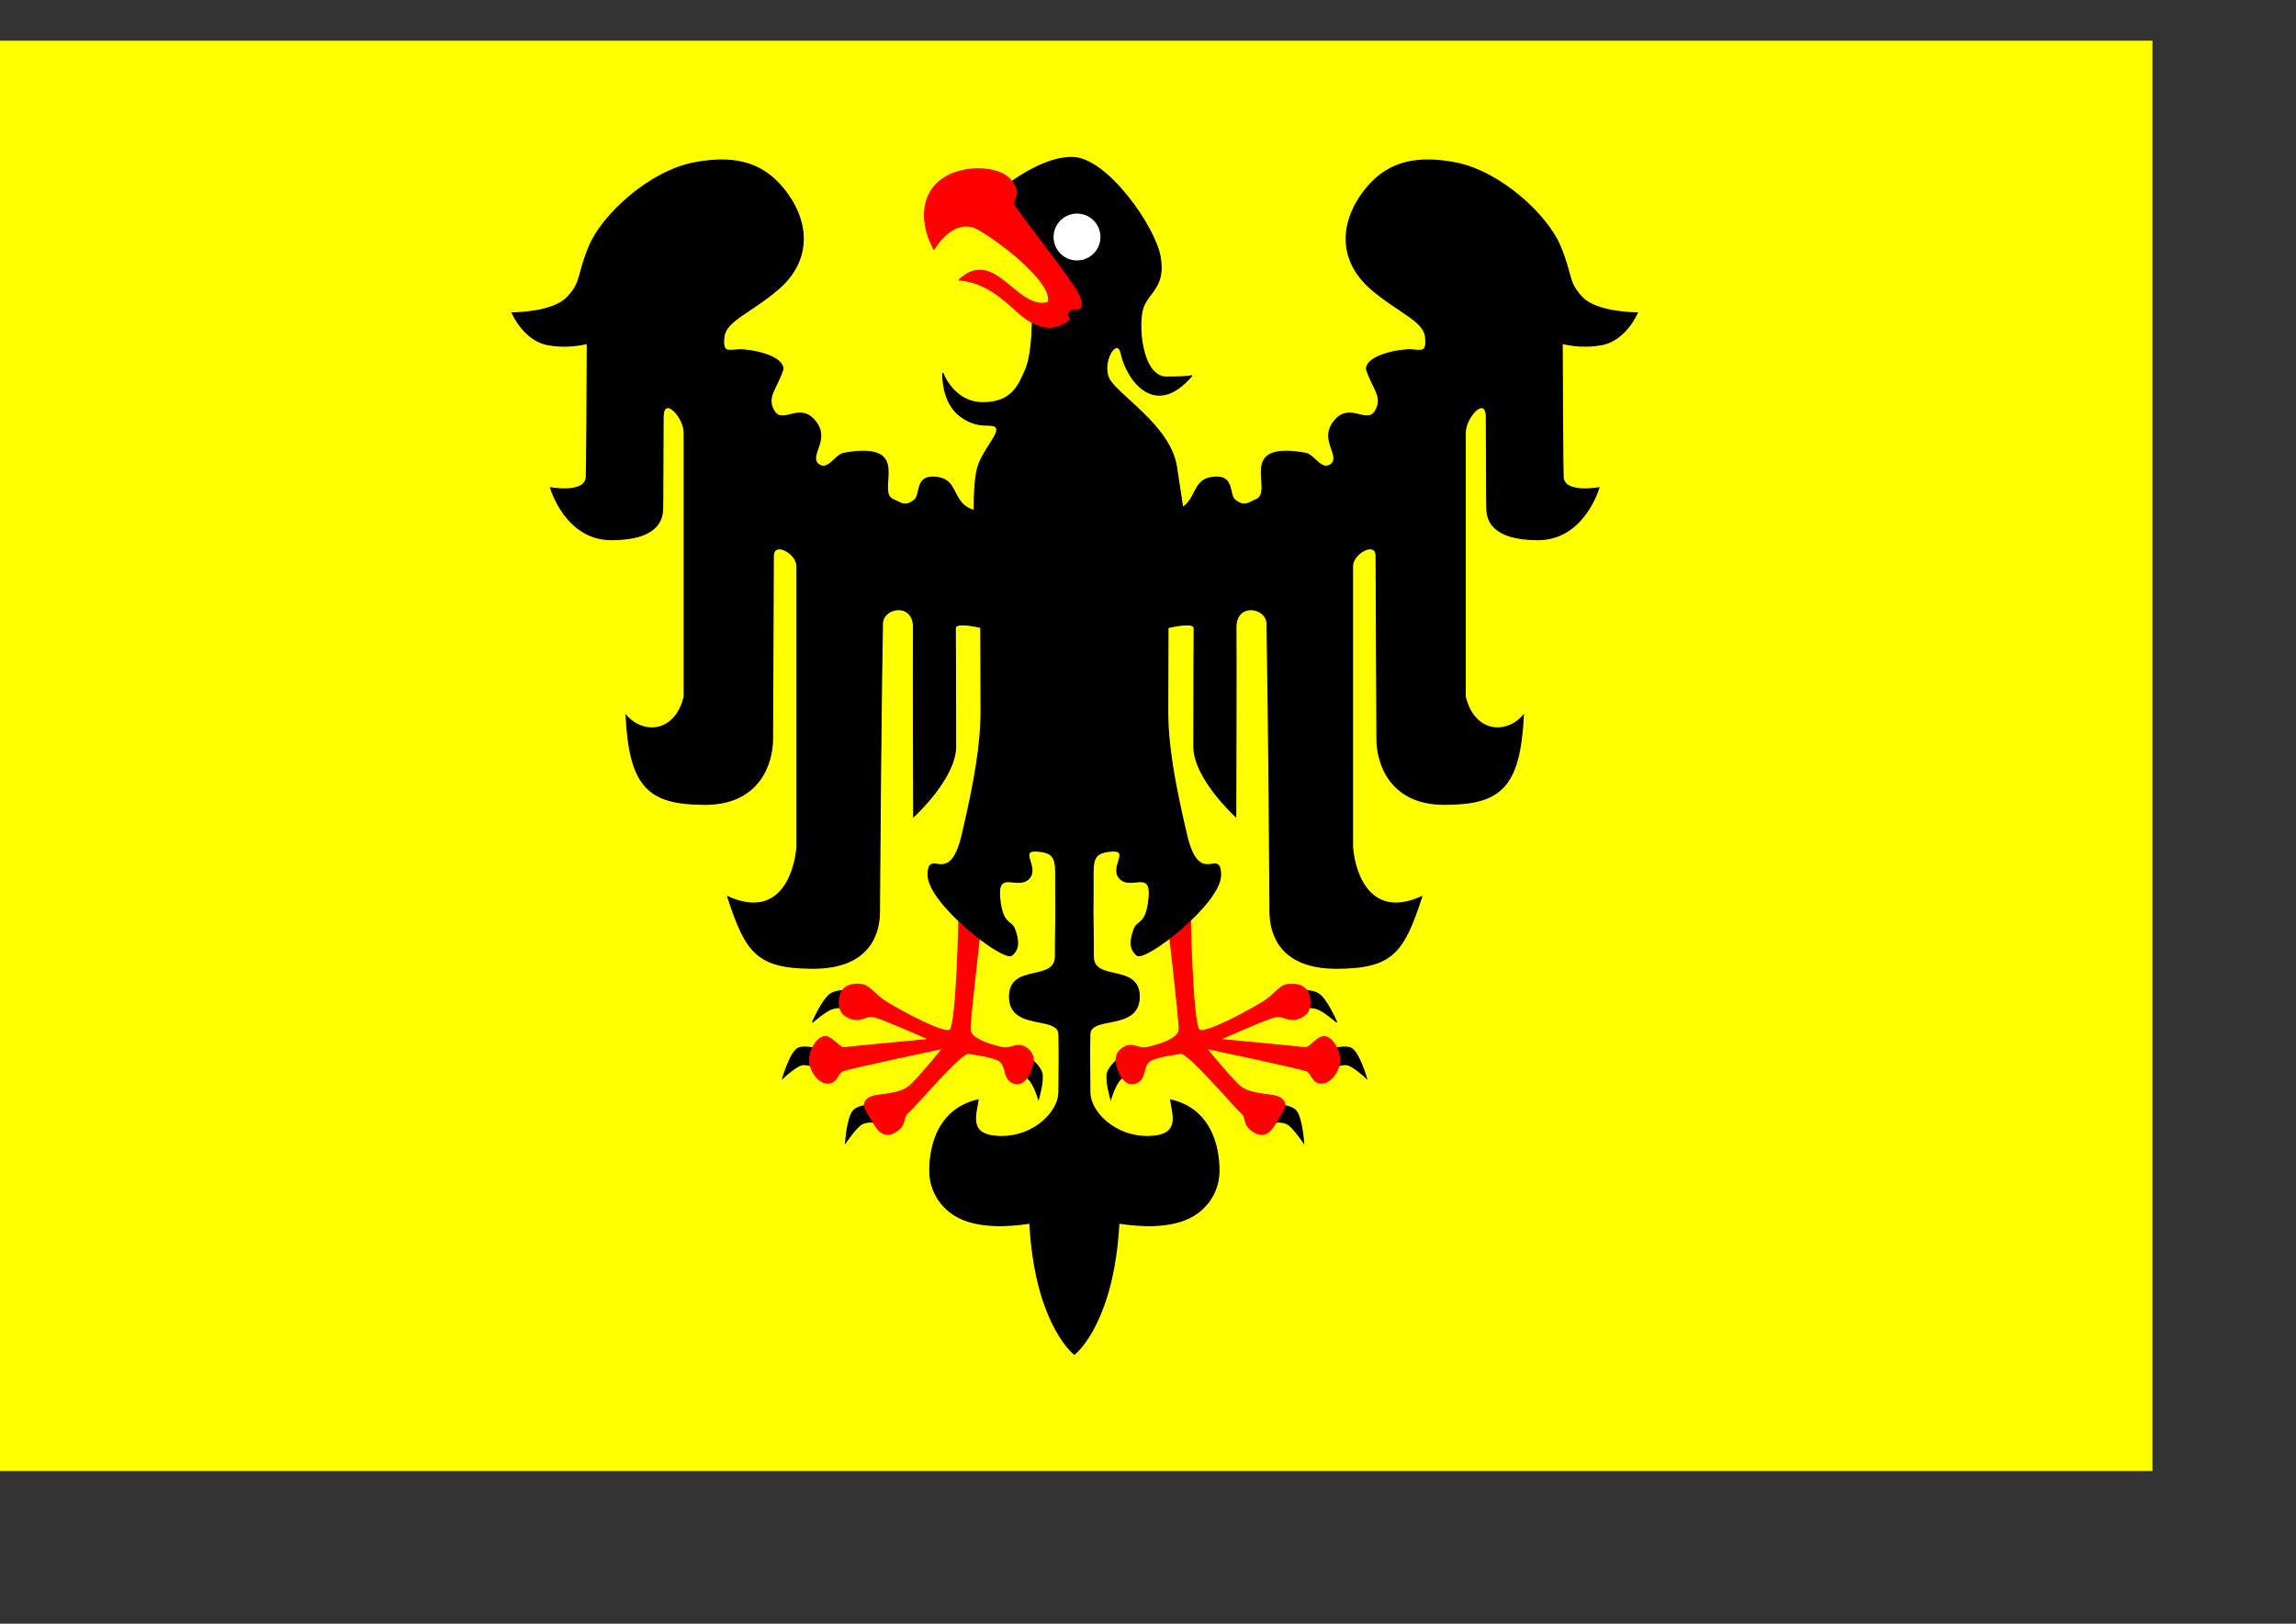 <?xml version="1.0" encoding="UTF-8" standalone="no"?>
<!-- Created with Inkscape (http://www.inkscape.org/) -->

<svg
   xmlns:dc="http://purl.org/dc/elements/1.1/"
   xmlns:cc="http://creativecommons.org/ns#"
   xmlns:rdf="http://www.w3.org/1999/02/22-rdf-syntax-ns#"
   xmlns:svg="http://www.w3.org/2000/svg"
   xmlns="http://www.w3.org/2000/svg"
   xmlns:sodipodi="http://sodipodi.sourceforge.net/DTD/sodipodi-0.dtd"
   xmlns:inkscape="http://www.inkscape.org/namespaces/inkscape"
   width="297mm"
   height="210mm"
   id="svg3000"
   version="1.1"
   inkscape:version="0.48.2 r9819"
   sodipodi:docname="Новый документ 1">
  <rect width="100%" height="100%" fill="#333333" stroke="none"/>
  <defs
     id="defs3002" />
  <sodipodi:namedview
     inkscape:document-units="mm"
     pagecolor="#ffffff"
     bordercolor="#666666"
     borderopacity="1.0"
     inkscape:pageopacity="0.0"
     inkscape:pageshadow="2"
     inkscape:zoom="0.43415836"
     inkscape:cx="490"
     inkscape:cy="380"
     inkscape:current-layer="layer1"
     id="namedview3004"
     showgrid="false"
     inkscape:window-width="1352"
     inkscape:window-height="703"
     inkscape:window-x="326"
     inkscape:window-y="337"
     inkscape:window-maximized="0" />
  <g
     inkscape:label="Layer 1"
     inkscape:groupmode="layer"
     id="layer1">
    <g
       id="g3862"
       transform="matrix(0.537,0,0,0.537,200.439,29.228)">
      <rect
         y="-16.388"
         x="-375"
         height="1300"
         width="1960.417"
         id="rect3843"
         style="fill:#ffff00;fill-opacity:1;stroke:#ffff00;stroke-width:2;stroke-miterlimit:4;stroke-opacity:1;stroke-dasharray:none" />
      <g
         transform="translate(17.38,3.69)"
         id="g3845">
        <g
           id="g3824"
           transform="translate(0,-0.151)">
          <path
             sodipodi:nodetypes="czczcc"
             inkscape:connector-curvature="0"
             id="path3816"
             d="m 545.783,904.169 c 0,0 10.102,7.451 12.048,14.458 1.946,7.007 -3.012,23.795 -3.012,23.795 0,0 -2.727,-9.512 -6.808,-15.486 -4.081,-5.974 -8.554,-6.201 -8.554,-6.201 z"
             style="fill:#000000;stroke:#000000;stroke-width:1px;stroke-linecap:butt;stroke-linejoin:miter;stroke-opacity:1" />
          <path
             sodipodi:nodetypes="czczcc"
             inkscape:connector-curvature="0"
             id="path3818"
             d="m 407.831,964.109 c 0,0 -7.192,-1.908 -12.952,0.602 -5.76,2.511 -15.663,17.47 -15.663,17.47 0,0 1.585,-23.442 7.229,-29.217 5.644,-5.775 17.708,-4.816 17.708,-4.816 z"
             style="fill:#000000;stroke:#000000;stroke-width:1px;stroke-linecap:butt;stroke-linejoin:miter;stroke-opacity:1" />
          <path
             sodipodi:nodetypes="czczcc"
             inkscape:connector-curvature="0"
             id="path3820"
             d="m 356.325,897.844 c 0,0 -12.618,-4.546 -19.88,-1.807 -7.261,2.739 -14.458,27.41 -14.458,27.41 0,0 12.832,-12.161 18.675,-12.349 5.843,-0.188 15.663,3.916 15.663,3.916 z"
             style="fill:#000000;stroke:#000000;stroke-width:1px;stroke-linecap:butt;stroke-linejoin:miter;stroke-opacity:1" />
          <path
             sodipodi:nodetypes="czczcc"
             inkscape:connector-curvature="0"
             id="path3822"
             d="m 385.542,843.928 c 0,0 -12.97,-1.719 -20.181,3.012 -7.211,4.731 -16.265,25.602 -16.265,25.602 0,0 11.831,-10.422 18.072,-12.349 6.241,-1.928 17.47,-0.904 17.47,-0.904 z"
             style="fill:#000000;stroke:#000000;stroke-width:1px;stroke-linecap:butt;stroke-linejoin:miter;stroke-opacity:1" />
          <path
             sodipodi:nodetypes="czzzzzzzzzzzzczzzzzczzzzzzcc"
             inkscape:connector-curvature="0"
             id="path3814"
             d="m 501.506,791.218 c 0,0 -8.967,77.67 -9.036,87.349 -0.07,9.68 19.691,14.729 28.775,16.992 9.084,2.263 13.79,-5.845 23.032,0.779 9.242,6.624 5.15,16.907 2.108,23.193 -3.042,6.285 -8.848,12.039 -16.566,7.229 -7.719,-4.81 -3.249,-16.922 -13.343,-20.502 -10.094,-3.58 -18.395,-4.063 -25.211,-5.401 -6.817,-1.338 -48.665,48.373 -55.001,53.732 -6.336,5.359 -0.626,11.217 -12.168,17.955 -11.541,6.738 -16.807,-3.872 -21.74,-12.315 -4.933,-8.443 -9.196,-13.253 -2.356,-18.408 6.84,-5.155 28.159,-1.424 39.458,-12.952 11.299,-11.527 28.313,-32.53 28.313,-32.53 0,0 -86.076,18.078 -91.265,20.482 -5.189,2.404 -4.734,11.011 -13.554,11.145 -8.82,0.134 -16.533,-12.206 -16.566,-20.783 -0.033,-8.577 5.948,-19.812 12.952,-21.386 7.004,-1.573 13.942,10.641 18.675,9.94 4.733,-0.701 77.41,-7.53 77.41,-7.53 0,0 -40.882,-18.333 -49.699,-20.482 -8.817,-2.149 -11.783,5.132 -22.289,1.205 -10.506,-3.927 -10.531,-12.648 -9.639,-18.373 0.892,-5.725 4.086,-12.377 15.964,-12.651 11.878,-0.274 13.746,8.648 27.41,16.867 13.664,8.219 50.419,28.279 56.928,25 6.509,-3.279 8.434,-106.627 8.434,-106.627 z"
             style="fill:#ff0000;stroke:#ff0000;stroke-width:1px;stroke-linecap:butt;stroke-linejoin:miter;stroke-opacity:1" />
        </g>
        <g
           id="g3831"
           transform="matrix(-1,0,0,1,1175.453,-0.151)">
          <path
             style="fill:#000000;stroke:#000000;stroke-width:1px;stroke-linecap:butt;stroke-linejoin:miter;stroke-opacity:1"
             d="m 545.783,904.169 c 0,0 10.102,7.451 12.048,14.458 1.946,7.007 -3.012,23.795 -3.012,23.795 0,0 -2.727,-9.512 -6.808,-15.486 -4.081,-5.974 -8.554,-6.201 -8.554,-6.201 z"
             id="path3833"
             inkscape:connector-curvature="0"
             sodipodi:nodetypes="czczcc" />
          <path
             style="fill:#000000;stroke:#000000;stroke-width:1px;stroke-linecap:butt;stroke-linejoin:miter;stroke-opacity:1"
             d="m 407.831,964.109 c 0,0 -7.192,-1.908 -12.952,0.602 -5.76,2.511 -15.663,17.47 -15.663,17.47 0,0 1.585,-23.442 7.229,-29.217 5.644,-5.775 17.708,-4.816 17.708,-4.816 z"
             id="path3835"
             inkscape:connector-curvature="0"
             sodipodi:nodetypes="czczcc" />
          <path
             style="fill:#000000;stroke:#000000;stroke-width:1px;stroke-linecap:butt;stroke-linejoin:miter;stroke-opacity:1"
             d="m 356.325,897.844 c 0,0 -12.618,-4.546 -19.88,-1.807 -7.261,2.739 -14.458,27.41 -14.458,27.41 0,0 12.832,-12.161 18.675,-12.349 5.843,-0.188 15.663,3.916 15.663,3.916 z"
             id="path3837"
             inkscape:connector-curvature="0"
             sodipodi:nodetypes="czczcc" />
          <path
             style="fill:#000000;stroke:#000000;stroke-width:1px;stroke-linecap:butt;stroke-linejoin:miter;stroke-opacity:1"
             d="m 385.542,843.928 c 0,0 -12.97,-1.719 -20.181,3.012 -7.211,4.731 -16.265,25.602 -16.265,25.602 0,0 11.831,-10.422 18.072,-12.349 6.241,-1.928 17.47,-0.904 17.47,-0.904 z"
             id="path3839"
             inkscape:connector-curvature="0"
             sodipodi:nodetypes="czczcc" />
          <path
             style="fill:#ff0000;stroke:#ff0000;stroke-width:1px;stroke-linecap:butt;stroke-linejoin:miter;stroke-opacity:1"
             d="m 501.506,791.218 c 0,0 -8.967,77.67 -9.036,87.349 -0.07,9.68 19.691,14.729 28.775,16.992 9.084,2.263 13.79,-5.845 23.032,0.779 9.242,6.624 5.15,16.907 2.108,23.193 -3.042,6.285 -8.848,12.039 -16.566,7.229 -7.719,-4.81 -3.249,-16.922 -13.343,-20.502 -10.094,-3.58 -18.395,-4.063 -25.211,-5.401 -6.817,-1.338 -48.665,48.373 -55.001,53.732 -6.336,5.359 -0.626,11.217 -12.168,17.955 -11.541,6.738 -16.807,-3.872 -21.74,-12.315 -4.933,-8.443 -9.196,-13.253 -2.356,-18.408 6.84,-5.155 28.159,-1.424 39.458,-12.952 11.299,-11.527 28.313,-32.53 28.313,-32.53 0,0 -86.076,18.078 -91.265,20.482 -5.189,2.404 -4.734,11.011 -13.554,11.145 -8.82,0.134 -16.533,-12.206 -16.566,-20.783 -0.033,-8.577 5.948,-19.812 12.952,-21.386 7.004,-1.573 13.942,10.641 18.675,9.94 4.733,-0.701 77.41,-7.53 77.41,-7.53 0,0 -40.882,-18.333 -49.699,-20.482 -8.817,-2.149 -11.783,5.132 -22.289,1.205 -10.506,-3.927 -10.531,-12.648 -9.639,-18.373 0.892,-5.725 4.086,-12.377 15.964,-12.651 11.878,-0.274 13.746,8.648 27.41,16.867 13.664,8.219 50.419,28.279 56.928,25 6.509,-3.279 8.434,-106.627 8.434,-106.627 z"
             id="path3841"
             inkscape:connector-curvature="0"
             sodipodi:nodetypes="czzzzzzzzzzzzczzzzzczzzzzzcc" />
        </g>
        <path
           inkscape:connector-curvature="0"
           style="fill:#000000;fill-opacity:1;stroke:#000000;stroke-width:1px;stroke-linecap:butt;stroke-linejoin:miter;stroke-opacity:1"
           d="M 585.188,85.156 C 553.349,85.141 515.875,118.5 515.875,118.5 l 64.031,99.469 -30.688,12.688 c 0,0 0.644,31.518 -5.844,47.094 -6.488,15.576 -13.3,30.985 -39.656,30.688 -26.357,-0.297 -36,-26.969 -36,-26.969 0,0 -1.379,26.16 15.875,39.156 17.254,12.996 29.578,5.152 32.812,10.562 3.235,5.41 -9.744,17.53 -15.875,33.344 -3.706,9.559 -4.278,28.593 -4.156,42.188 -4.498,-1.52 -8.123,-3.438 -10.469,-5.875 -9.714,-10.09 -7.644,-24.08 -26.656,-24.688 -16.695,-0.534 -11.352,16.509 -17.375,20.969 -9.109,7.082 -12.587,2.119 -18.969,-0.25 -18.233,-7.181 19.634,-53.881 -45.125,-42.406 -7.978,1.204 -14.852,17.772 -24,9.562 -8.119,-8.592 12.531,-22.695 -3.5,-40.219 -13.782,-15.065 -28.549,5.144 -36.25,-7.875 -7.701,-13.019 2.905,-20.853 8.188,-38.188 C 321.949,265.266 291.854,259.893 282,260.312 c -9.854,0.419 -15.039,3.524 -13.594,-11.562 1.445,-15.086 24.962,-22.636 49.406,-43.688 29.916,-25.764 27.839,-59.215 8.875,-86 -14.815,-20.926 -33.65,-31.657 -60.781,-31.531 -7.597,0.035 -15.852,0.901 -24.844,2.656 -41.106,8.024 -83.234,47.708 -94.875,75.188 -11.641,27.48 -6.696,32.868 -20.281,47.188 -13.585,14.32 -50.25,14.094 -50.25,14.094 0,0 10.481,24.973 32.5,28.969 13.654,2.478 25.327,1.258 35.875,-1.094 -0.154,42.353 -0.463,110.597 -0.875,121.469 -0.597,15.772 -32.531,9.875 -32.531,9.875 0,0 13.44,47.408 55.656,47.281 42.217,-0.127 45.866,-18.751 46.312,-27.094 0.284,-5.297 0.182,-38.156 0.5,-85.594 0.84,-18.33 18.784,0.708 19.188,14.906 0.004,79.518 0.012,215.485 0,240.781 -8.027,33.109 -37.263,35.054 -52.906,16.938 3.282,65.64 20.77,80.787 71.406,80.969 50.636,0.182 61.838,-38.12 61.906,-59.281 0.039,-11.921 0.352,-83.539 0.75,-167 0.216,-13.794 21.541,-2.377 21.469,9.5 0.003,55.869 0.013,226.319 0,254.875 -0.62,15.12 -10.818,69.439 -62.969,46.031 16.509,50.826 26.614,64.881 77.25,65.062 50.636,0.182 60.775,-30.152 60.844,-51.312 0.055,-16.993 1.195,-179.656 2.719,-261.25 -0.962,-16.233 28.681,-21.526 28.312,2.594 -0.368,24.12 0.188,171.875 0.188,171.875 0,0 38.373,-34.986 38.125,-64 -0.133,-15.551 0.073,-55.449 -0.312,-107.344 -0.071,-4.533 10.256,-3.686 23.25,-0.812 0.086,30.557 0.163,64.646 0.219,75.594 0.153,30.087 -5.605,64.216 -17.188,113.406 -11.583,49.19 -30.83,10.633 -30.969,36.344 -0.139,25.711 68.821,79.254 76.188,73 7.367,-6.254 5.761,-14.38 2.656,-23.281 -3.104,-8.901 -11.37,-3.373 -13.75,-29.094 -2.38,-25.721 16.372,-7.351 26.312,-17.094 10.45,-10.242 -10.538,-26.987 8.594,-25.219 19.132,1.768 15.788,10.176 16.156,38.625 0.369,28.449 -0.379,33.164 -0.281,57.125 0.098,23.961 -42.078,6.366 -41.781,37.031 0.297,30.665 44.54,16.317 44.969,33.875 0.428,17.558 0.06,35.595 0,52.906 -0.06,17.311 -22.017,40.529 -52.906,40.219 -30.889,-0.31 -22.519,-20.051 -20.656,-33.344 -41.523,9.458 -44.606,52.049 -43.906,67.219 0.7,15.169 9.498,31.629 26.969,40.188 17.47,8.558 42.075,8.213 64.031,4.781 4.71,87.06 36.589,116.132 40.531,119.406 3.942,-3.275 35.821,-32.346 40.531,-119.406 21.956,3.432 46.561,3.777 64.031,-4.781 17.47,-8.558 26.3,-25.018 27,-40.188 0.7,-15.169 -2.414,-57.76 -43.938,-67.219 1.863,13.293 10.264,33.034 -20.625,33.344 -30.889,0.31 -52.847,-22.907 -52.906,-40.219 -0.06,-17.311 -0.428,-35.348 0,-52.906 0.428,-17.558 44.672,-3.21 44.969,-33.875 0.297,-30.665 -41.91,-13.071 -41.812,-37.031 0.098,-23.961 -0.619,-28.676 -0.25,-57.125 0.369,-28.449 -3.007,-36.857 16.125,-38.625 19.132,-1.768 -1.825,14.977 8.625,25.219 9.94,9.743 28.693,-8.627 26.312,17.094 -2.38,25.721 -10.646,20.192 -13.75,29.094 -3.104,8.901 -4.742,17.028 2.625,23.281 7.367,6.254 76.327,-47.289 76.188,-73 C 720.486,712.633 701.27,751.19 689.688,702 678.105,652.809 672.347,618.681 672.5,588.594 c 0.056,-10.925 0.133,-44.957 0.219,-75.438 13.289,-2.985 23.947,-3.95 23.875,0.656 -0.386,51.895 -0.179,91.793 -0.312,107.344 -0.248,29.014 38.125,64 38.125,64 0,0 0.556,-147.755 0.188,-171.875 -0.368,-24.12 29.275,-18.826 28.312,-2.594 1.524,81.594 2.664,244.257 2.719,261.25 0.069,21.161 10.207,51.494 60.844,51.312 50.636,-0.182 60.741,-14.237 77.25,-65.062 -52.151,23.408 -62.349,-30.911 -62.969,-46.031 -0.013,-28.556 -0.003,-199.006 0,-254.875 -0.072,-11.877 21.253,-23.294 21.469,-9.5 0.398,83.461 0.711,155.079 0.75,167 0.069,21.161 11.27,59.463 61.906,59.281 50.636,-0.182 68.124,-15.328 71.406,-80.969 -15.643,18.117 -44.879,16.172 -52.906,-16.938 -0.012,-25.296 -0.004,-161.263 0,-240.781 0.403,-14.198 18.347,-33.236 19.188,-14.906 0.318,47.438 0.216,80.297 0.5,85.594 0.447,8.343 4.096,26.967 46.312,27.094 42.217,0.127 55.656,-47.281 55.656,-47.281 0,0 -31.934,5.897 -32.531,-9.875 -0.412,-10.872 -0.721,-79.116 -0.875,-121.469 10.548,2.352 22.221,3.571 35.875,1.094 22.019,-3.996 32.5,-28.969 32.5,-28.969 0,0 -36.665,0.226 -50.25,-14.094 -13.585,-14.32 -8.641,-19.708 -20.281,-47.188 -11.642,-27.48 -53.769,-67.164 -94.875,-75.188 -8.992,-1.755 -17.247,-2.621 -24.844,-2.656 -27.131,-0.126 -45.966,10.605 -60.781,31.531 -18.964,26.785 -21.041,60.236 8.875,86 24.444,21.052 47.961,28.601 49.406,43.688 1.445,15.086 -3.74,11.982 -13.594,11.562 -9.854,-0.419 -39.949,4.953 -40.219,17.438 5.283,17.335 15.888,25.168 8.188,38.188 -7.701,13.019 -22.468,-7.19 -36.25,7.875 -16.031,17.524 4.619,31.626 -3.5,40.219 -9.148,8.209 -16.022,-8.359 -24,-9.562 -64.759,-11.475 -26.892,35.225 -45.125,42.406 -6.382,2.369 -9.86,7.332 -18.969,0.25 -6.023,-4.46 -0.68,-21.502 -17.375,-20.969 -19.012,0.608 -16.942,14.597 -26.656,24.688 -1.004,1.043 -2.247,1.982 -3.688,2.844 -1.356,-9.188 -3.113,-21.002 -5.625,-37.031 -5.956,-37.999 -55.575,-65.869 -61.906,-80.969 -6.331,-15.1 7.932,-37.852 11.625,-22.219 4.08,21.113 29.334,61.54 64.5,20.188 -0.311,0.301 -2.815,1.487 -23.219,1.5 -23.319,0.015 -26.705,-49.935 -21.188,-64 5.518,-14.065 19.975,-18.43 15.344,-45.5 -4.632,-27.07 -48.568,-90.484 -80.406,-90.5 z"
           id="path2996" />
        <path
           sodipodi:type="arc"
           style="fill:#ffffff;fill-opacity:1;stroke:#ffffff;stroke-width:2;stroke-miterlimit:4;stroke-opacity:1;stroke-dasharray:none"
           id="path3812"
           sodipodi:cx="586.29517"
           sodipodi:cy="152.814"
           sodipodi:rx="20.331326"
           sodipodi:ry="20.331326"
           d="m 606.626,152.814 c 0,11.229 -9.103,20.331 -20.331,20.331 -11.229,0 -20.331,-9.103 -20.331,-20.331 0,-11.229 9.103,-20.331 20.331,-20.331 11.229,0 20.331,9.103 20.331,20.331 z"
           transform="translate(3.614,4.819)" />
        <path
           style="fill:#ff0000;stroke:#ff0000;stroke-width:1px;stroke-linecap:butt;stroke-linejoin:miter;stroke-opacity:1"
           d="m 482.651,196.707 c 32.202,-30.446 52.096,28.314 80.781,20.581 6.396,-16.167 -40.179,-53.371 -63.064,-66.494 -22.885,-13.124 -40.667,17.987 -40.667,17.987 0,0 -17.79,-29.683 -2.333,-53.677 15.457,-23.995 58.66,-24.223 71.435,-10.07 12.775,14.153 0.157,18.44 4.273,24.36 21.026,30.239 60.632,77.117 60.68,87.805 0.048,10.688 -6.453,2.406 -11.338,7.903 -4.885,5.497 5.054,5.327 -2.753,9.918 -13.351,7.85 -23.56,5.264 -35.716,-2.729 -12.155,-7.993 -30.914,-33.311 -61.297,-35.583 z"
           id="path3810"
           inkscape:connector-curvature="0"
           sodipodi:nodetypes="cczczzszzszc" />
      </g>
    </g>
  </g>
</svg>

